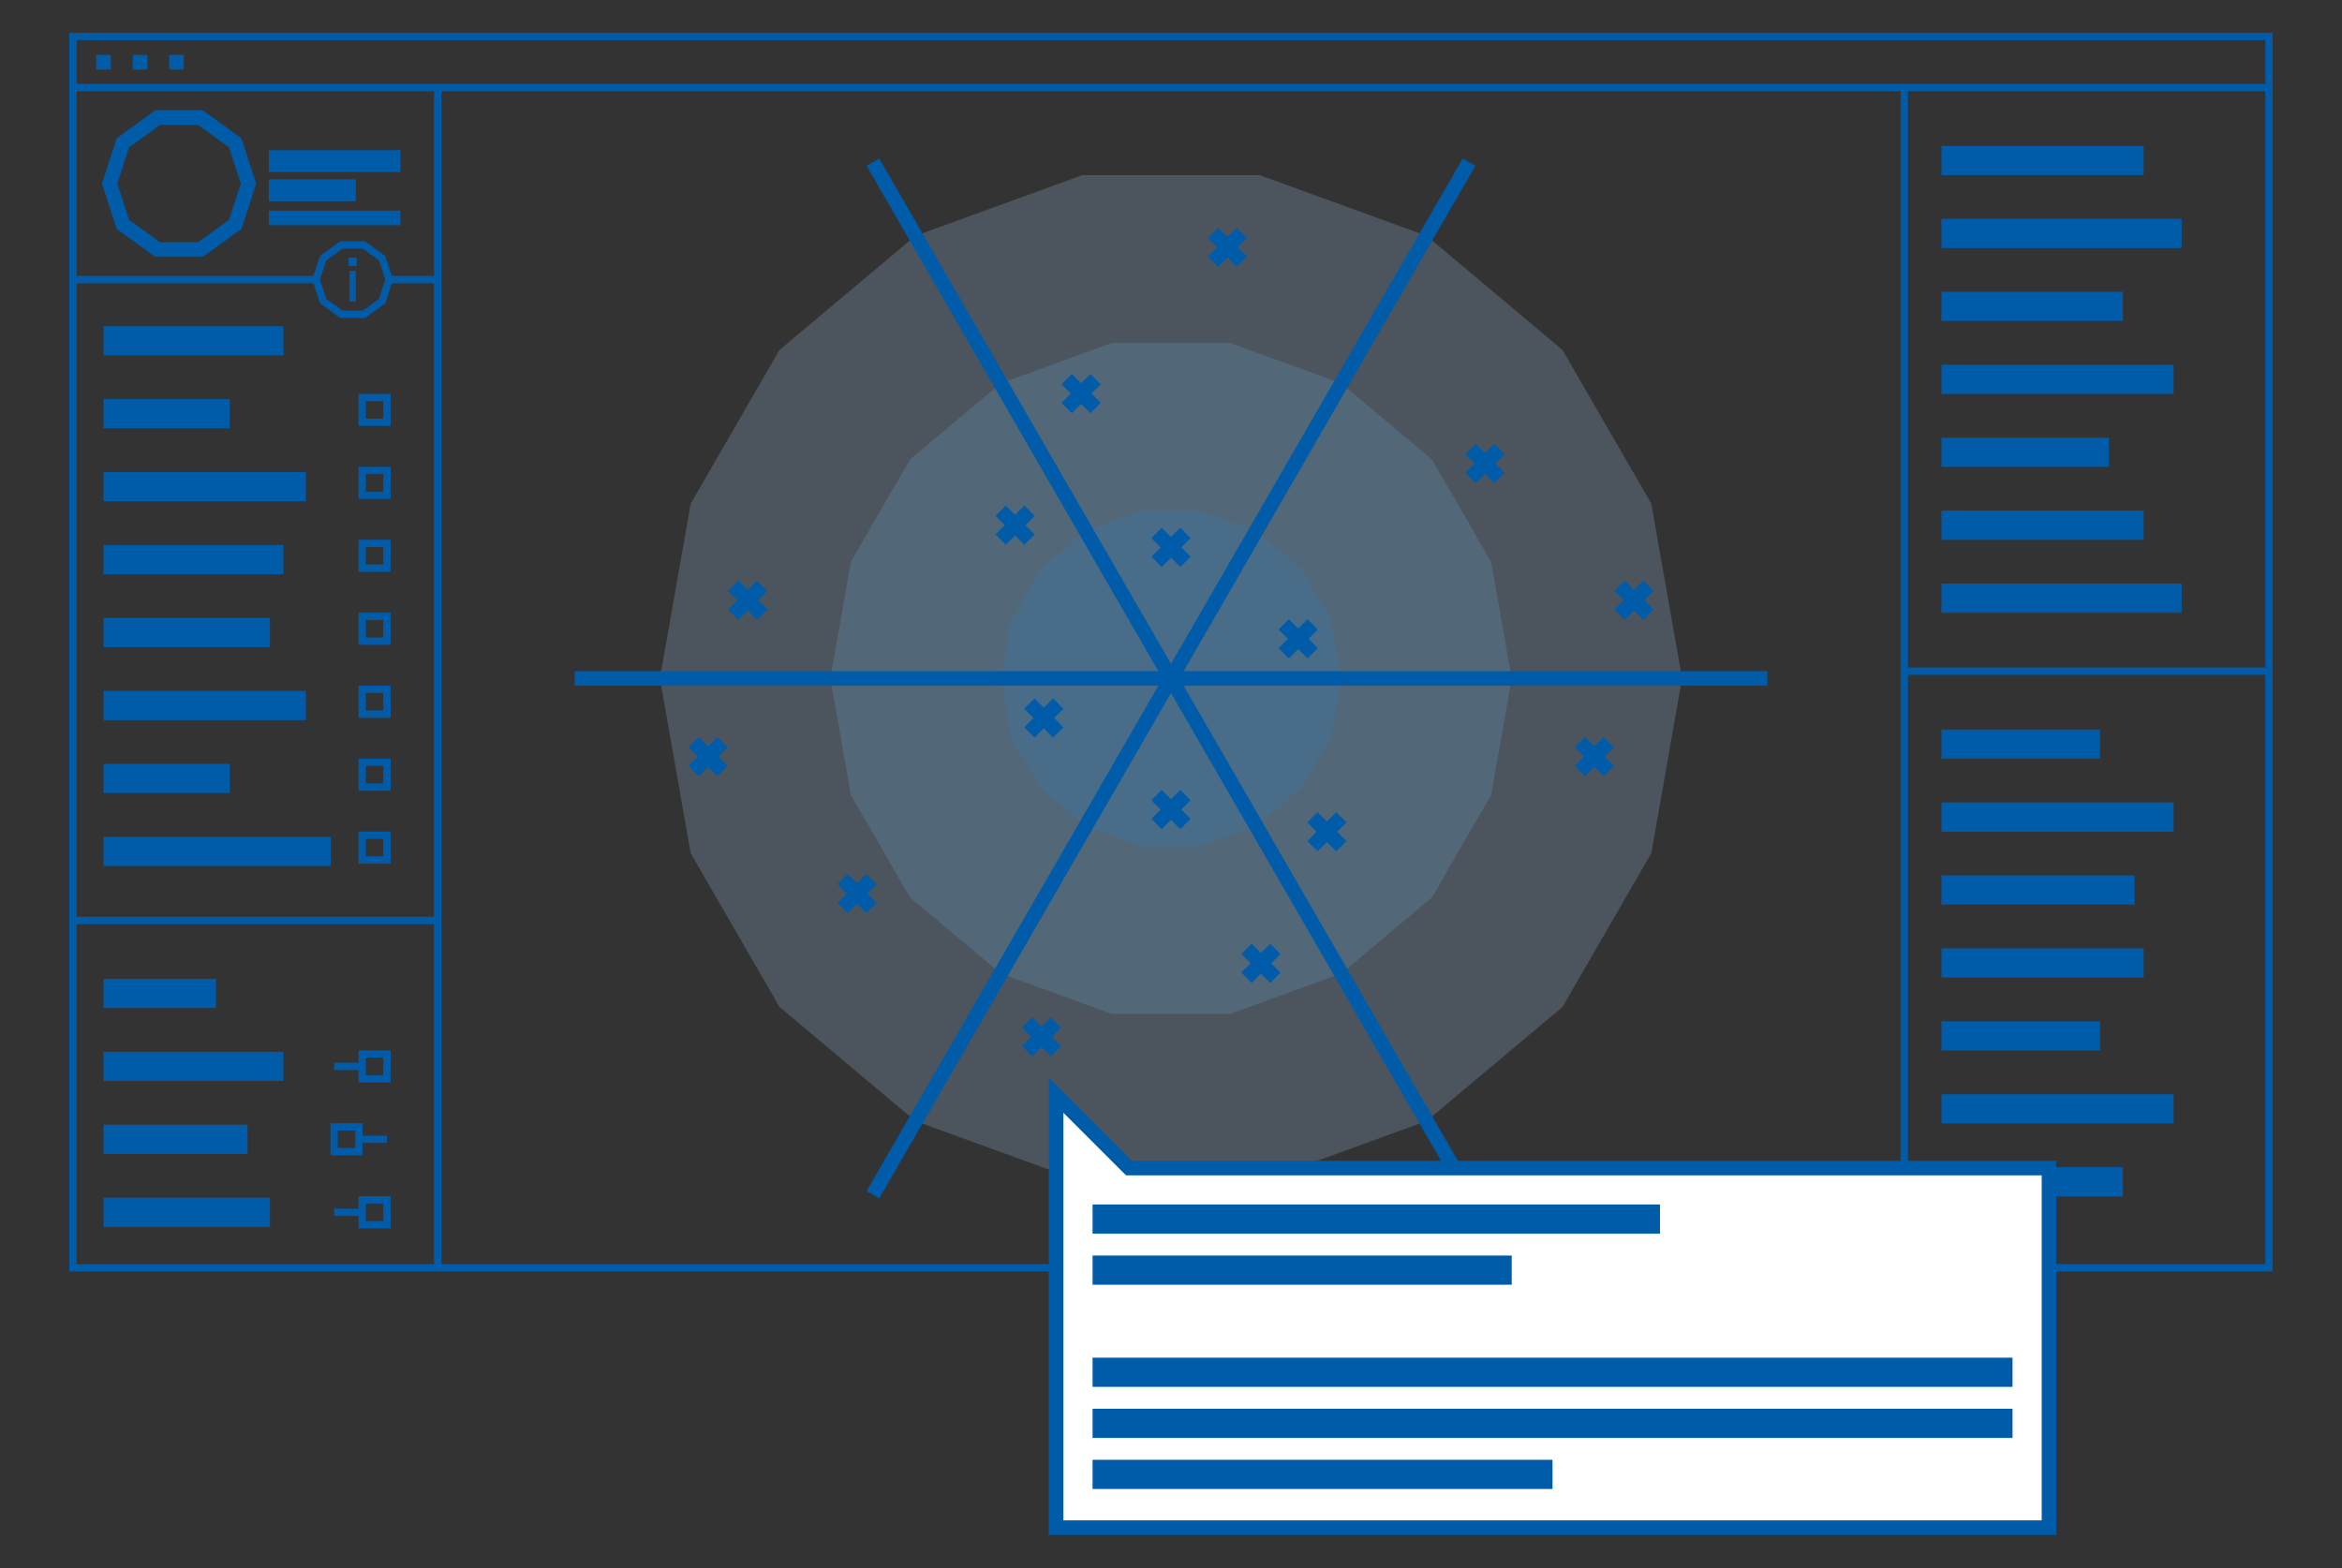 <?xml version="1.0" encoding="UTF-8"?> <!-- Generator: Adobe Illustrator 24.1.2, SVG Export Plug-In . SVG Version: 6.00 Build 0) --> <svg xmlns="http://www.w3.org/2000/svg" xmlns:xlink="http://www.w3.org/1999/xlink" version="1.1" id="Ebene_1" x="0px" y="0px" viewBox="0 0 321 215" style="enable-background:new 0 0 321 215;" xml:space="preserve"><rect x="0" y="0" width="321" height="215" fill="#333333" stroke="none"/> <style type="text/css"> .st0{opacity:0.25;fill:#FAD4A8;} .st1{opacity:0.25;fill:#F8BE7C;} .st2{opacity:0.25;fill:#F5A951;} .st3{fill:none;stroke:#F39325;stroke-width:2;stroke-miterlimit:10;} .st4{fill:none;stroke:#FF0000;stroke-miterlimit:10;} .st5{fill:#FF0000;} .st6{opacity:0.75;fill:#FFFFFF;} .st7{fill:#B3B3B3;} .st8{fill:#00FFFF;} .st9{fill:#FFFF00;} .st10{fill:#0000FF;} .st11{clip-path:url(#SVGID_2_);} .st12{clip-path:url(#SVGID_24_);} .st13{fill:none;stroke:#3C3C3B;stroke-miterlimit:10;} .st14{clip-path:url(#SVGID_34_);} .st15{clip-path:url(#SVGID_36_);} .st16{clip-path:url(#SVGID_34_);fill:none;stroke:#1D1D1B;stroke-width:2.12;} .st17{fill:none;stroke:#000000;stroke-linecap:round;stroke-linejoin:round;stroke-miterlimit:10;} .st18{fill:none;stroke:#000000;stroke-width:0.25;stroke-miterlimit:10;} .st19{fill:#00FF00;} .st20{clip-path:url(#SVGID_40_);} .st21{fill:#FCEE21;} .st22{fill:#171717;} .st23{fill:#8B8B8B;} .st24{fill:#343434;} .st25{fill:#565656;} .st26{fill:none;stroke:#3C3C3B;stroke-width:0.36;stroke-miterlimit:10;} .st27{fill:none;stroke:#FFFFFF;stroke-width:0.25;stroke-miterlimit:10;} .st28{fill:#FFFFFF;} .st29{fill:none;stroke:#0000FF;stroke-width:0.25;stroke-miterlimit:10;} .st30{fill:none;stroke:#FFFFFF;stroke-width:0.138;stroke-miterlimit:10;} .st31{clip-path:url(#SVGID_42_);} .st32{clip-path:url(#SVGID_46_);} .st33{clip-path:url(#SVGID_50_);} .st34{fill:none;stroke:#B3B3B3;stroke-linecap:round;stroke-linejoin:round;stroke-miterlimit:10;} .st35{fill:none;stroke:#FF0000;stroke-linecap:round;stroke-linejoin:round;stroke-miterlimit:10;} .st36{fill:none;stroke:#00FF00;stroke-linecap:round;stroke-linejoin:round;stroke-miterlimit:10;} .st37{fill:none;stroke:#FFFF00;stroke-miterlimit:10;} .st38{fill:none;stroke:#00FFFF;stroke-miterlimit:10;} .st39{fill:none;stroke:#0000FF;stroke-miterlimit:10;} .st40{fill:none;stroke:#0000FF;stroke-width:1.034;stroke-miterlimit:10;} .st41{fill:#52AE32;} .st42{fill:#F39325;} .st43{fill:#E6007E;} .st44{fill:none;stroke:#52AE32;stroke-width:2;stroke-miterlimit:10;} .st45{fill:none;stroke:#005CA9;stroke-width:2;stroke-miterlimit:10;} .st46{fill:none;stroke:#E6007E;stroke-width:2;stroke-miterlimit:10;} .st47{fill:#75BE5B;} .st48{fill:#3E8326;} .st49{fill:#BADFAD;} .st50{fill:#97CE84;} .st51{fill:#295719;} .st52{fill:#7A4A13;} .st53{fill:#B66E1C;} .st54{fill:#F5A951;} .st55{fill:#F8BE7C;} .st56{fill:#FAD4A8;} .st57{fill:#73003F;} .st58{fill:#AD005F;} .st59{fill:#EB3398;} .st60{fill:#F066B2;} .st61{fill:#F599CB;} .st62{fill:#005CA9;} .st63{fill:#00457F;} .st64{fill:#002E55;} .st65{fill:#99BEDD;} .st66{fill:#669DCB;} .st67{fill:#337DBA;} .st68{fill:#0069B4;} .st69{fill:#0075BF;} .st70{fill:#0080C9;} .st71{fill:#008BD2;} .st72{fill:#0095DB;} .st73{opacity:0.25;fill:#F599CB;} .st74{opacity:0.25;fill:#F066B2;} .st75{opacity:0.25;fill:#EB3398;} .st76{opacity:0.25;fill:#BADFAD;} .st77{opacity:0.25;fill:#97CE84;} .st78{opacity:0.25;fill:#75BE5B;} .st79{opacity:0.25;fill:#99BEDD;} .st80{opacity:0.25;fill:#669DCB;} .st81{opacity:0.25;fill:#337DBA;} .st82{fill:none;stroke:#005CA9;stroke-miterlimit:10;} .st83{fill:none;stroke:#005CA9;stroke-width:4;stroke-miterlimit:10;} .st84{fill:none;stroke:#005CA9;stroke-width:3;stroke-miterlimit:10;} .st85{fill:none;stroke:#E6007E;stroke-width:2;stroke-linejoin:bevel;stroke-miterlimit:10;} .st86{fill:#FFFFFF;stroke:#005CA9;stroke-width:2;stroke-miterlimit:10;} </style> <g> <polygon class="st79" points="172.66,24.01 148.34,24.01 125.47,32.33 106.84,47.97 94.67,69.04 90.45,93 94.67,116.96 106.84,138.03 125.47,153.67 148.34,161.99 172.66,161.99 195.53,153.67 214.16,138.03 226.33,116.96 230.55,93 226.33,69.04 214.16,47.97 195.53,32.33 "></polygon> <polygon class="st80" points="168.61,47.01 152.39,47.01 137.15,52.56 124.73,62.98 116.62,77.03 113.8,93 116.62,108.97 124.73,123.02 137.15,133.44 152.39,138.99 168.61,138.99 183.85,133.44 196.27,123.02 204.38,108.97 207.2,93 204.38,77.03 196.27,62.98 183.85,52.56 "></polygon> <polygon class="st81" points="164.55,70 156.45,70 148.82,72.78 142.61,77.99 138.56,85.01 137.15,93 138.56,100.99 142.61,108.01 148.82,113.22 156.45,116 164.55,116 172.18,113.22 178.39,108.01 182.44,100.99 183.85,93 182.44,85.01 178.39,77.99 172.18,72.78 "></polygon> <g> <line class="st45" x1="201.36" y1="163.78" x2="119.64" y2="22.22"></line> </g> <g> <line class="st45" x1="201.36" y1="22.22" x2="119.64" y2="163.78"></line> </g> <g> <line class="st45" x1="78.77" y1="93" x2="242.23" y2="93"></line> </g> <g> <line class="st45" x1="100.5" y1="80.3" x2="104.46" y2="84.26"></line> <line class="st45" x1="104.46" y1="80.3" x2="100.5" y2="84.26"></line> </g> <g> <line class="st45" x1="137.15" y1="70" x2="141.11" y2="73.97"></line> <line class="st45" x1="141.11" y1="70" x2="137.15" y2="73.97"></line> </g> <g> <line class="st45" x1="158.52" y1="73.05" x2="162.48" y2="77.01"></line> <line class="st45" x1="162.48" y1="73.05" x2="158.52" y2="77.01"></line> </g> <g> <line class="st45" x1="146.2" y1="51.97" x2="150.16" y2="55.93"></line> <line class="st45" x1="150.16" y1="51.97" x2="146.2" y2="55.93"></line> </g> <g> <line class="st45" x1="166.27" y1="31.9" x2="170.23" y2="35.86"></line> <line class="st45" x1="170.23" y1="31.9" x2="166.27" y2="35.86"></line> </g> <g> <line class="st45" x1="201.56" y1="61.55" x2="205.53" y2="65.51"></line> <line class="st45" x1="205.53" y1="61.55" x2="201.56" y2="65.51"></line> </g> <g> <line class="st45" x1="221.96" y1="80.3" x2="225.93" y2="84.26"></line> <line class="st45" x1="225.93" y1="80.3" x2="221.96" y2="84.26"></line> </g> <g> <line class="st45" x1="175.95" y1="85.59" x2="179.92" y2="89.55"></line> <line class="st45" x1="179.92" y1="85.59" x2="175.95" y2="89.55"></line> </g> <g> <line class="st45" x1="220.5" y1="105.7" x2="216.54" y2="101.74"></line> <line class="st45" x1="216.54" y1="105.7" x2="220.5" y2="101.74"></line> </g> <g> <line class="st45" x1="183.85" y1="116" x2="179.89" y2="112.03"></line> <line class="st45" x1="179.89" y1="116" x2="183.85" y2="112.03"></line> </g> <g> <line class="st45" x1="162.48" y1="112.95" x2="158.52" y2="108.99"></line> <line class="st45" x1="158.52" y1="112.95" x2="162.48" y2="108.99"></line> </g> <g> <line class="st45" x1="174.8" y1="134.03" x2="170.84" y2="130.07"></line> <line class="st45" x1="170.84" y1="134.03" x2="174.8" y2="130.07"></line> </g> <g> <line class="st45" x1="144.73" y1="144.1" x2="140.77" y2="140.14"></line> <line class="st45" x1="140.77" y1="144.1" x2="144.73" y2="140.14"></line> </g> <g> <line class="st45" x1="119.44" y1="124.45" x2="115.47" y2="120.49"></line> <line class="st45" x1="115.47" y1="124.45" x2="119.44" y2="120.49"></line> </g> <g> <line class="st45" x1="99.04" y1="105.7" x2="95.07" y2="101.74"></line> <line class="st45" x1="95.07" y1="105.7" x2="99.04" y2="101.74"></line> </g> <g> <line class="st45" x1="145.05" y1="100.41" x2="141.08" y2="96.45"></line> <line class="st45" x1="141.08" y1="100.41" x2="145.05" y2="96.45"></line> </g> </g> <g> <rect x="10" y="5" transform="matrix(-1 -4.489754e-11 4.489754e-11 -1 321 178.777)" class="st82" width="301" height="168.78"></rect> <line class="st82" x1="311" y1="12" x2="10" y2="12"></line> </g> <line class="st82" x1="261" y1="12" x2="261" y2="173.78"></line> <line class="st82" x1="10" y1="38.33" x2="43.33" y2="38.33"></line> <line class="st82" x1="53.33" y1="38.33" x2="60" y2="38.33"></line> <line class="st82" x1="60" y1="12" x2="60" y2="173.78"></line> <polygon class="st82" points="49.88,33.58 46.79,33.58 44.29,35.4 43.33,38.33 44.29,41.27 46.79,43.09 49.88,43.09 52.38,41.27 53.33,38.33 52.38,35.4 "></polygon> <polygon class="st45" points="27.48,16.12 21.6,16.12 16.84,19.58 15.03,25.17 16.84,30.76 21.6,34.21 27.48,34.21 32.24,30.76 34.06,25.17 32.24,19.58 "></polygon> <rect x="49.64" y="54.49" class="st82" width="3.4" height="3.4"></rect> <rect x="49.64" y="64.49" class="st82" width="3.4" height="3.4"></rect> <rect x="49.64" y="74.49" class="st82" width="3.4" height="3.4"></rect> <rect x="49.64" y="84.49" class="st82" width="3.4" height="3.4"></rect> <rect x="49.64" y="94.49" class="st82" width="3.4" height="3.4"></rect> <rect x="49.64" y="104.49" class="st82" width="3.4" height="3.4"></rect> <rect x="49.64" y="114.49" class="st82" width="3.4" height="3.4"></rect> <rect x="49.64" y="144.49" class="st82" width="3.4" height="3.4"></rect> <rect x="45.8" y="154.49" transform="matrix(-1 -1.224647e-16 1.224647e-16 -1 94.994 312.369)" class="st82" width="3.4" height="3.4"></rect> <rect x="49.64" y="164.49" class="st82" width="3.4" height="3.4"></rect> <line class="st82" x1="49.64" y1="146.18" x2="45.8" y2="146.18"></line> <line class="st82" x1="49.19" y1="156.18" x2="53.03" y2="156.18"></line> <line class="st82" x1="49.64" y1="166.18" x2="45.8" y2="166.18"></line> <line class="st83" x1="14.19" y1="46.71" x2="38.85" y2="46.71"></line> <line class="st83" x1="14.19" y1="56.71" x2="31.49" y2="56.71"></line> <line class="st83" x1="14.19" y1="66.71" x2="41.92" y2="66.71"></line> <line class="st83" x1="14.19" y1="76.71" x2="38.85" y2="76.71"></line> <line class="st83" x1="14.19" y1="86.71" x2="37" y2="86.71"></line> <line class="st83" x1="14.19" y1="96.71" x2="41.92" y2="96.71"></line> <line class="st83" x1="14.19" y1="106.71" x2="31.49" y2="106.71"></line> <line class="st83" x1="14.19" y1="116.71" x2="45.33" y2="116.71"></line> <line class="st84" x1="36.85" y1="22.08" x2="54.9" y2="22.08"></line> <line class="st84" x1="36.85" y1="26.08" x2="48.77" y2="26.08"></line> <line class="st45" x1="36.85" y1="29.87" x2="54.9" y2="29.87"></line> <line class="st83" x1="266.1" y1="102" x2="287.83" y2="102"></line> <line class="st83" x1="266.1" y1="112" x2="297.92" y2="112"></line> <line class="st83" x1="266.1" y1="122" x2="292.58" y2="122"></line> <line class="st83" x1="266.1" y1="132" x2="293.82" y2="132"></line> <line class="st83" x1="266.1" y1="142" x2="287.83" y2="142"></line> <line class="st83" x1="266.1" y1="152" x2="297.92" y2="152"></line> <line class="st83" x1="266.1" y1="162" x2="290.97" y2="162"></line> <line class="st83" x1="266.1" y1="22" x2="293.82" y2="22"></line> <line class="st83" x1="266.1" y1="32" x2="299.02" y2="32"></line> <line class="st83" x1="266.1" y1="42" x2="290.97" y2="42"></line> <line class="st83" x1="266.1" y1="52" x2="297.92" y2="52"></line> <line class="st83" x1="266.1" y1="62" x2="289.05" y2="62"></line> <line class="st83" x1="266.1" y1="72" x2="293.82" y2="72"></line> <line class="st83" x1="266.1" y1="82" x2="299.02" y2="82"></line> <line class="st83" x1="14.19" y1="136.18" x2="29.6" y2="136.18"></line> <line class="st83" x1="14.19" y1="146.18" x2="38.85" y2="146.18"></line> <line class="st83" x1="14.19" y1="156.18" x2="33.93" y2="156.18"></line> <line class="st83" x1="14.19" y1="166.18" x2="37" y2="166.18"></line> <line class="st82" x1="10" y1="126.18" x2="60" y2="126.18"></line> <line class="st82" x1="261" y1="92" x2="311" y2="92"></line> <g> <path class="st62" d="M47.77,35.32h1.12v1.16h-1.12V35.32z M47.91,37.13h0.86v4.22h-0.86V37.13z"></path> </g> <line class="st45" x1="13.19" y1="8.53" x2="15.19" y2="8.53"></line> <line class="st45" x1="23.19" y1="8.53" x2="25.19" y2="8.53"></line> <line class="st45" x1="18.19" y1="8.53" x2="20.19" y2="8.53"></line> <polygon class="st86" points="280.84,160.12 154.75,160.12 144.75,150.12 144.75,209.41 280.84,209.41 "></polygon> <line class="st83" x1="149.75" y1="167.11" x2="227.52" y2="167.11"></line> <line class="st83" x1="149.75" y1="174.11" x2="207.2" y2="174.11"></line> <line class="st83" x1="149.75" y1="188.11" x2="275.84" y2="188.11"></line> <line class="st83" x1="149.75" y1="195.11" x2="275.84" y2="195.11"></line> <line class="st83" x1="149.75" y1="202.11" x2="212.79" y2="202.11"></line> </svg> 